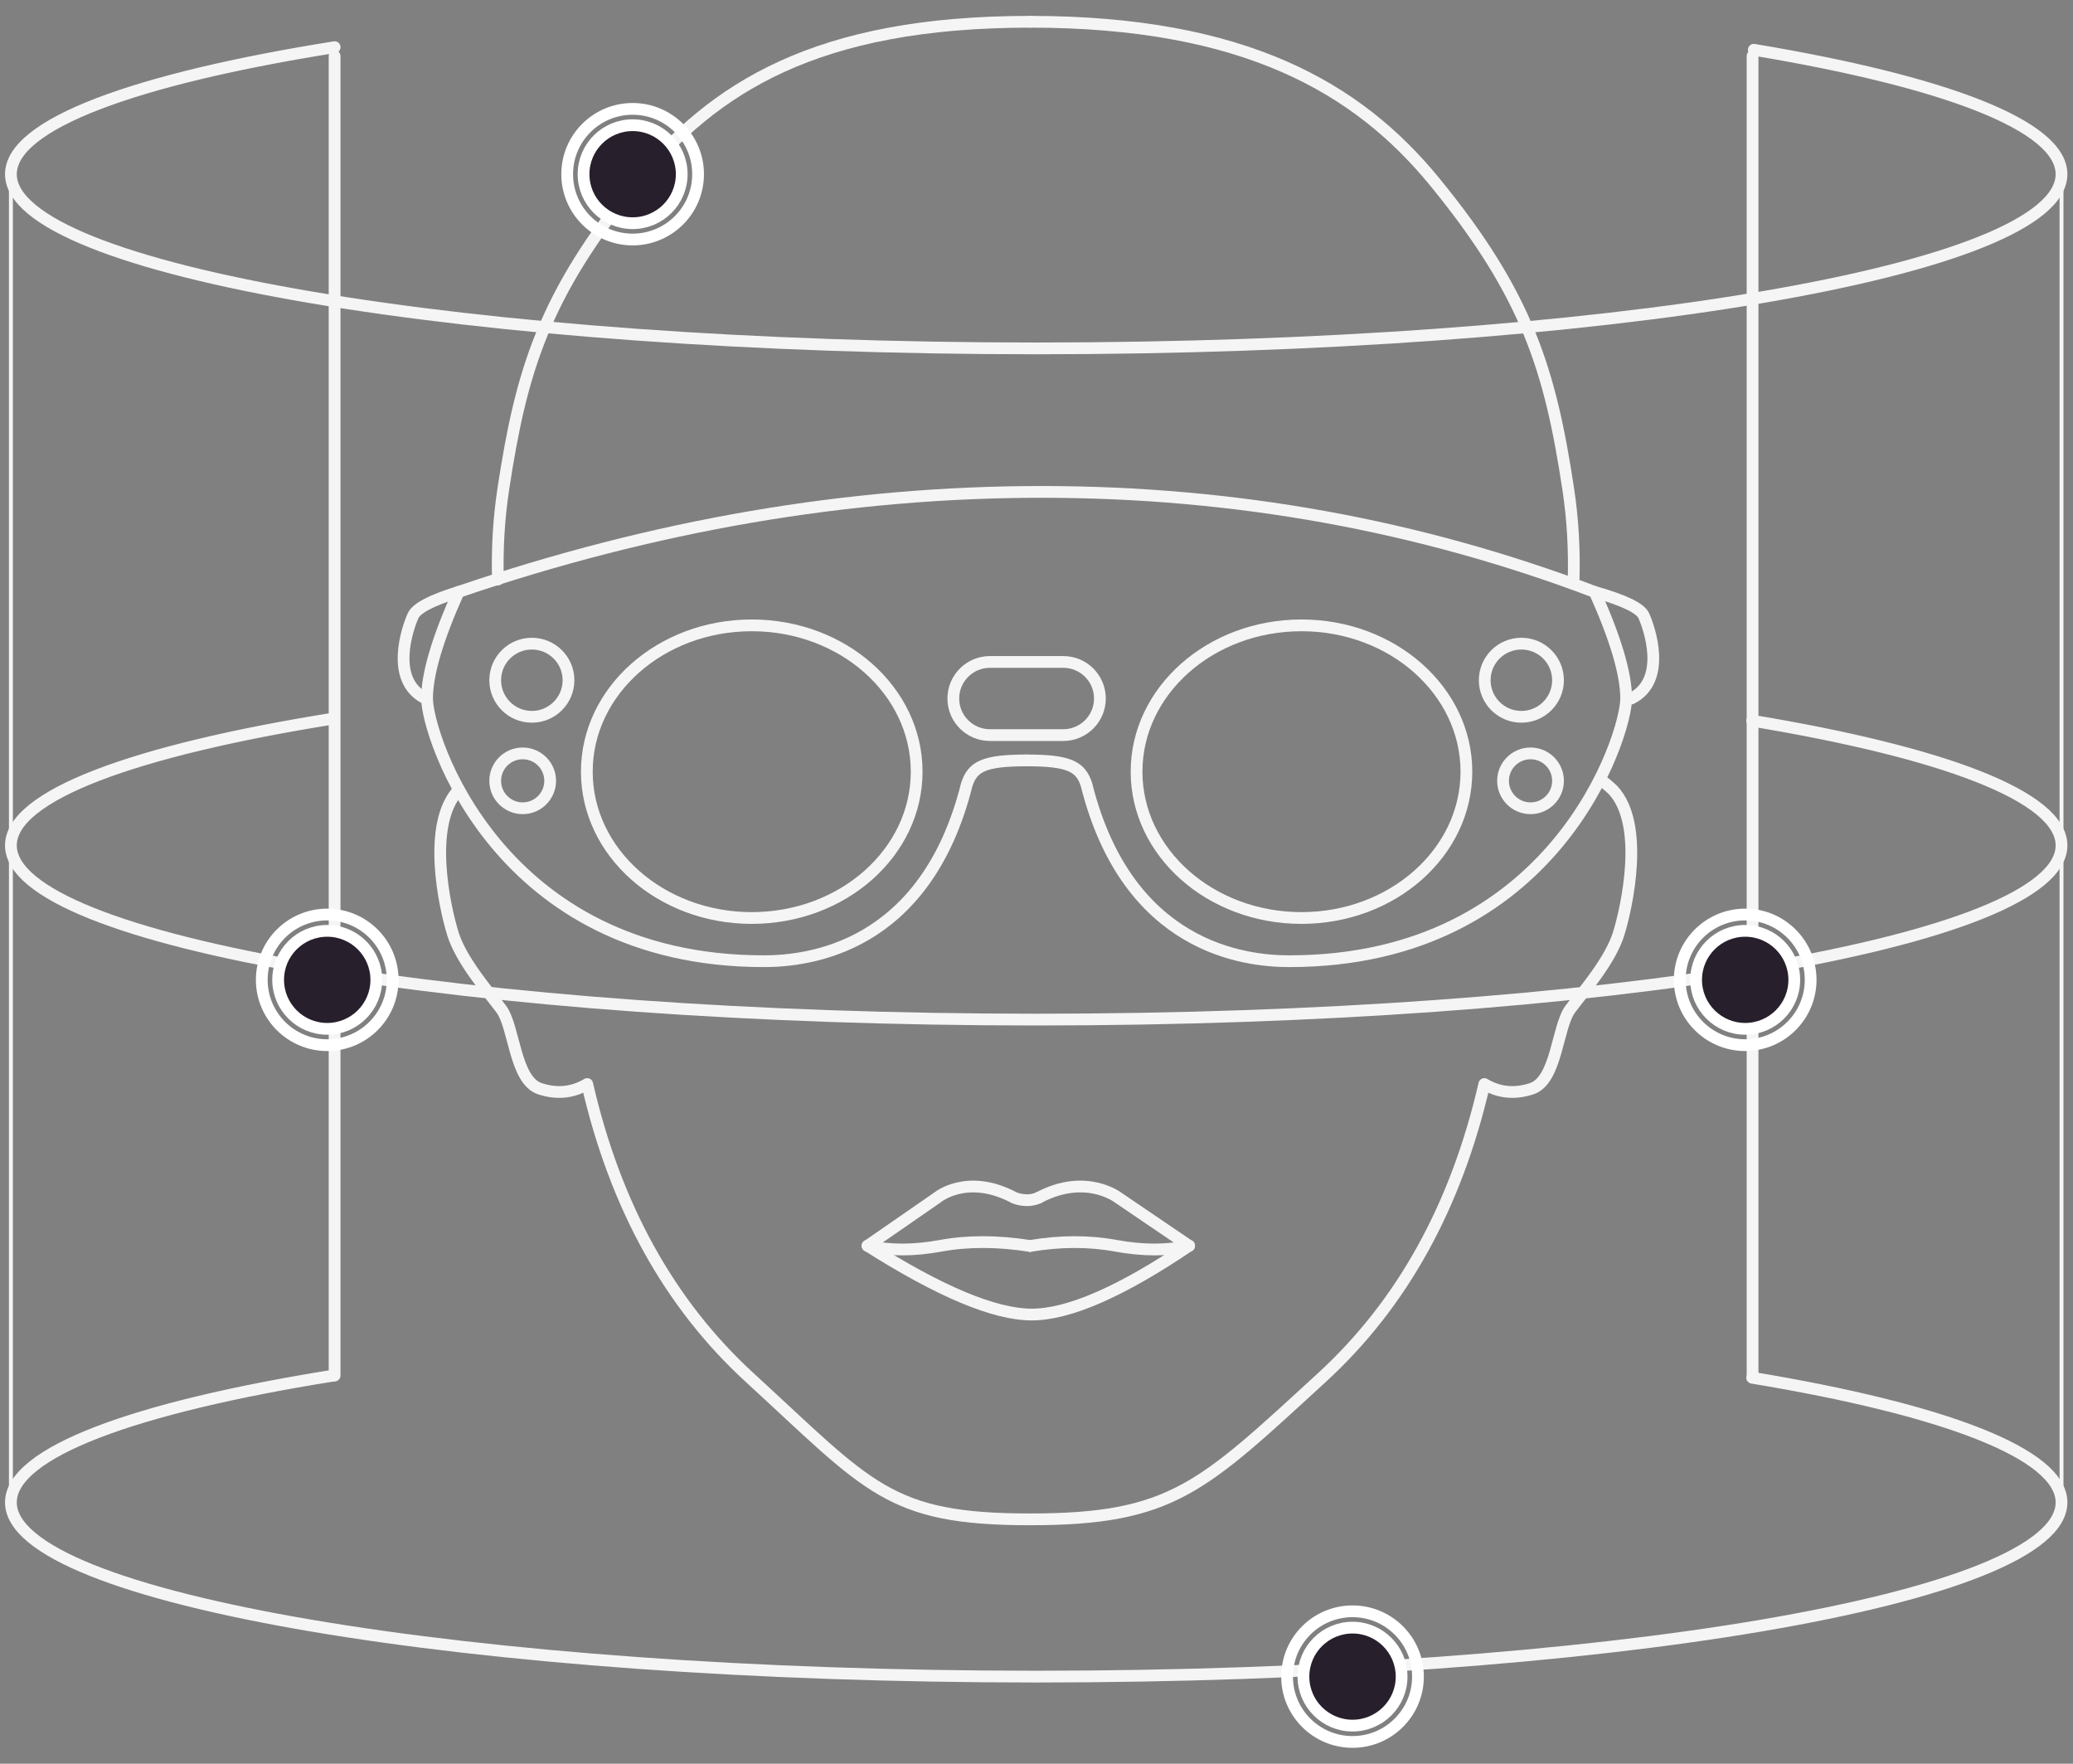 <?xml version="1.0" encoding="utf-8"?>
<svg xmlns="http://www.w3.org/2000/svg" fill="none" height="450" viewBox="0 0 529 450" width="529">
<rect x="0" y="0" width="529" height="450" fill="#808080" stroke="none"/>
<path d="M303.43 317.854C286.121 329.549 272.735 335.396 263.27 335.396C253.805 335.396 239.85 329.549 221.405 317.854" stroke="#F5F5F5" stroke-linecap="round" stroke-linejoin="round" stroke-width="3"/>
<path d="M221.405 317.848C226.947 319.115 233.17 319.115 240.074 317.848C246.978 316.58 254.572 316.598 262.858 317.901" stroke="#F5F5F5" stroke-linecap="round" stroke-linejoin="round" stroke-width="3"/>
<path d="M303.43 317.848C297.888 319.115 291.665 319.115 284.761 317.848C277.857 316.58 270.556 316.598 262.858 317.901" stroke="#F5F5F5" stroke-linecap="round" stroke-linejoin="round" stroke-width="3"/>
<path d="M221.405 317.855C233.23 309.675 239.142 305.586 239.142 305.586C239.142 305.586 246.724 299.161 258.806 305.586C258.806 305.586 261.957 307.013 265.043 305.586" stroke="#F5F5F5" stroke-linecap="round" stroke-linejoin="round" stroke-width="3"/>
<path d="M303.43 317.855C291.386 309.675 285.363 305.586 285.363 305.586C285.363 305.586 277.125 299.161 265.043 305.586" stroke="#F5F5F5" stroke-linecap="round" stroke-linejoin="round" stroke-width="3"/>
<path d="M408.65 199.094C409.661 199.819 410.646 200.647 411.593 201.555C419.845 210.323 415.147 231.534 413.037 238.3C410.928 245.067 404.16 252.876 400.739 257.431C397.319 261.987 397.319 275.659 390.836 277.785C386.514 279.203 382.495 278.802 378.779 276.584C371.609 307.742 357.799 332.698 337.347 351.45C306.669 379.58 299.04 387.652 262.858 387.652" stroke="#F5F5F5" stroke-linecap="round" stroke-linejoin="round" stroke-width="3"/>
<path d="M401.538 148.842C401.823 140.594 401.374 132.569 400.191 124.768C395.592 94.44 389.733 75.225 366.059 46.335C346.469 22.43 317.555 5.555 262.858 5.555" stroke="#F5F5F5" stroke-linecap="round" stroke-linejoin="round" stroke-width="3"/>
<path d="M117.036 201.555C108.784 210.323 113.483 231.534 115.592 238.3C117.701 245.067 124.469 252.877 127.89 257.432C131.311 261.987 131.311 275.659 137.793 277.785C142.115 279.203 146.134 278.802 149.85 276.584C157.02 307.742 170.831 332.698 191.282 351.451C221.96 379.58 226.677 387.652 262.858 387.652" stroke="#F5F5F5" stroke-linecap="round" stroke-linejoin="round" stroke-width="3"/>
<path d="M127.061 147.864C126.843 139.959 127.302 132.26 128.438 124.768C133.037 94.44 138.896 75.225 162.57 46.335C182.16 22.43 208.162 5.555 262.858 5.555" stroke="#F5F5F5" stroke-linecap="round" stroke-linejoin="round" stroke-width="3"/>
<path d="M332.119 234.221C355.362 234.221 374.205 217.507 374.205 196.888C374.205 176.269 355.362 159.555 332.119 159.555C308.876 159.555 290.034 176.269 290.034 196.888C290.034 217.507 308.876 234.221 332.119 234.221Z" stroke="#F5F5F5" stroke-linecap="round" stroke-linejoin="round" stroke-width="3"/>
<path d="M191.834 234.221C215.077 234.221 233.92 217.507 233.92 196.888C233.92 176.269 215.077 159.555 191.834 159.555C168.591 159.555 149.749 176.269 149.749 196.888C149.749 217.507 168.591 234.221 191.834 234.221Z" stroke="#F5F5F5" stroke-linecap="round" stroke-linejoin="round" stroke-width="3"/>
<path clip-rule="evenodd" d="M252.624 168.889H271.329C276.494 168.889 280.681 173.067 280.681 178.222C280.681 183.377 276.494 187.555 271.329 187.555H252.624C247.459 187.555 243.272 183.377 243.272 178.222C243.272 173.067 247.459 168.889 252.624 168.889Z" fill-rule="evenodd" stroke="#F5F5F5" stroke-linecap="round" stroke-linejoin="round" stroke-width="3"/>
<path d="M388.233 182.889C393.398 182.889 397.585 178.711 397.585 173.556C397.585 168.401 393.398 164.223 388.233 164.223C383.068 164.223 378.881 168.401 378.881 173.556C378.881 178.711 383.068 182.889 388.233 182.889Z" stroke="#F5F5F5" stroke-linecap="round" stroke-linejoin="round" stroke-width="3"/>
<path d="M135.72 182.889C140.885 182.889 145.072 178.711 145.072 173.556C145.072 168.401 140.885 164.223 135.72 164.223C130.555 164.223 126.368 168.401 126.368 173.556C126.368 178.711 130.555 182.889 135.72 182.889Z" stroke="#F5F5F5" stroke-linecap="round" stroke-linejoin="round" stroke-width="3"/>
<path d="M133.382 206.223C137.256 206.223 140.396 203.089 140.396 199.223C140.396 195.357 137.256 192.223 133.382 192.223C129.508 192.223 126.368 195.357 126.368 199.223C126.368 203.089 129.508 206.223 133.382 206.223Z" stroke="#F5F5F5" stroke-linecap="round" stroke-linejoin="round" stroke-width="3"/>
<path d="M390.571 206.223C394.445 206.223 397.585 203.089 397.585 199.223C397.585 195.357 394.445 192.223 390.571 192.223C386.697 192.223 383.557 195.357 383.557 199.223C383.557 203.089 386.697 206.223 390.571 206.223Z" stroke="#F5F5F5" stroke-linecap="round" stroke-linejoin="round" stroke-width="3"/>
<path d="M117.015 151.029C111.659 162.936 108.981 172 108.981 178.222C108.981 187.555 127.086 245.247 194.933 245.247C206.199 245.247 236.21 242.017 246.696 200.212C248.191 195.553 251.111 194.014 261.977 194.014" stroke="#F5F5F5" stroke-linecap="round" stroke-linejoin="round" stroke-width="3"/>
<path d="M117.015 151.03C166.895 134.013 216.48 125.504 265.771 125.504C315.062 125.504 362.118 134.013 406.938 151.03C412.294 162.936 414.972 172 414.972 178.222C414.972 187.556 396.868 245.247 329.02 245.247C317.755 245.247 287.743 242.017 277.257 200.213C275.762 195.553 272.842 194.014 261.977 194.014" stroke="#F5F5F5" stroke-linecap="round" stroke-linejoin="round" stroke-width="3"/>
<path d="M406.938 151.029C414.405 153.146 418.579 155.159 419.458 157.069C420.776 159.934 425.642 173.555 416.29 178.222" stroke="#F5F5F5" stroke-linecap="round" stroke-linejoin="round" stroke-width="3"/>
<path d="M117.015 151.029C110.17 153.146 106.308 155.159 105.429 157.069C104.111 159.934 99.244 173.555 108.597 178.222" stroke="#F5F5F5" stroke-linecap="round" stroke-linejoin="round" stroke-width="3"/>
<path d="M85.397 12.033C34.547 20.141 2.783 31.663 2.783 44.444C2.783 68.99 119.925 88.889 264.426 88.889C408.927 88.889 526.068 68.99 526.068 44.444C526.068 32.009 496.005 20.767 447.551 12.7" stroke="#F5F5F5" stroke-linecap="round" stroke-linejoin="round" stroke-width="3"/>
<path d="M85.112 350.967C34.428 359.072 2.783 370.575 2.783 383.333C2.783 407.879 119.925 427.777 264.426 427.777C408.927 427.777 526.068 407.879 526.068 383.333C526.068 370.862 495.832 359.591 447.133 351.519" stroke="#F5F5F5" stroke-linecap="round" stroke-linejoin="round" stroke-width="3"/>
<path d="M85.112 183.334C34.428 191.439 2.783 202.942 2.783 215.7C2.783 240.246 119.925 260.144 264.426 260.144C408.927 260.144 526.068 240.246 526.068 215.7C526.068 203.229 495.832 191.958 447.133 183.886" stroke="#F5F5F5" stroke-linecap="round" stroke-linejoin="round" stroke-width="3"/>
<path d="M526.069 44.445V383.334" stroke="#F5F5F5" stroke-linecap="round" stroke-linejoin="round"/>
<path d="M2.783 44.445V383.334" stroke="#F5F5F5" stroke-linecap="round" stroke-linejoin="round"/>
<path d="M447.23 14.295V350.967" stroke="#F5F5F5" stroke-linecap="round" stroke-linejoin="round" stroke-width="3"/>
<path d="M85.384 14.295V350.967" stroke="#F5F5F5" stroke-linecap="round" stroke-linejoin="round" stroke-width="3"/>
<path d="M457.874 250C457.874 243.096 452.267 237.5 445.349 237.5C438.431 237.5 432.824 243.096 432.824 250C432.824 256.904 438.431 262.5 445.349 262.5C452.267 262.5 457.874 256.904 457.874 250Z" fill="#281F2C" stroke="white" stroke-width="3"/>
<path d="M462.05 249.999C462.05 240.795 454.572 233.333 445.349 233.333C436.126 233.333 428.648 240.795 428.648 249.999C428.648 259.204 436.126 266.666 445.349 266.666C454.572 266.666 462.05 259.204 462.05 249.999Z" stroke="white" stroke-width="3"/>
<path d="M173.964 44.445C173.964 37.542 168.357 31.945 161.439 31.945C154.521 31.945 148.914 37.542 148.914 44.445C148.914 51.349 154.521 56.945 161.439 56.945C168.357 56.945 173.964 51.349 173.964 44.445Z" fill="#281F2C" stroke="white" stroke-width="3"/>
<path d="M178.14 44.445C178.14 35.24 170.663 27.778 161.439 27.778C152.216 27.778 144.738 35.24 144.738 44.445C144.738 53.649 152.216 61.111 161.439 61.111C170.663 61.111 178.14 53.649 178.14 44.445Z" stroke="white" stroke-width="3"/>
<path d="M357.671 427.779C357.671 420.876 352.063 415.279 345.146 415.279C338.228 415.279 332.62 420.876 332.62 427.779C332.62 434.683 338.228 440.279 345.146 440.279C352.063 440.279 357.671 434.683 357.671 427.779Z" fill="#281F2C" stroke="white" stroke-width="3"/>
<path d="M361.846 427.779C361.846 418.574 354.369 411.112 345.146 411.112C335.922 411.112 328.445 418.574 328.445 427.779C328.445 436.983 335.922 444.445 345.146 444.445C354.369 444.445 361.846 436.983 361.846 427.779Z" stroke="white" stroke-width="3"/>
<path d="M96.028 250C96.028 243.096 90.421 237.5 83.503 237.5C76.585 237.5 70.978 243.096 70.978 250C70.978 256.904 76.585 262.5 83.503 262.5C90.421 262.5 96.028 256.904 96.028 250Z" fill="#281F2C" stroke="white" stroke-width="3"/>
<path d="M100.204 249.999C100.204 240.795 92.726 233.333 83.503 233.333C74.279 233.333 66.802 240.795 66.802 249.999C66.802 259.204 74.279 266.666 83.503 266.666C92.726 266.666 100.204 259.204 100.204 249.999Z" stroke="white" stroke-width="3"/>
</svg>